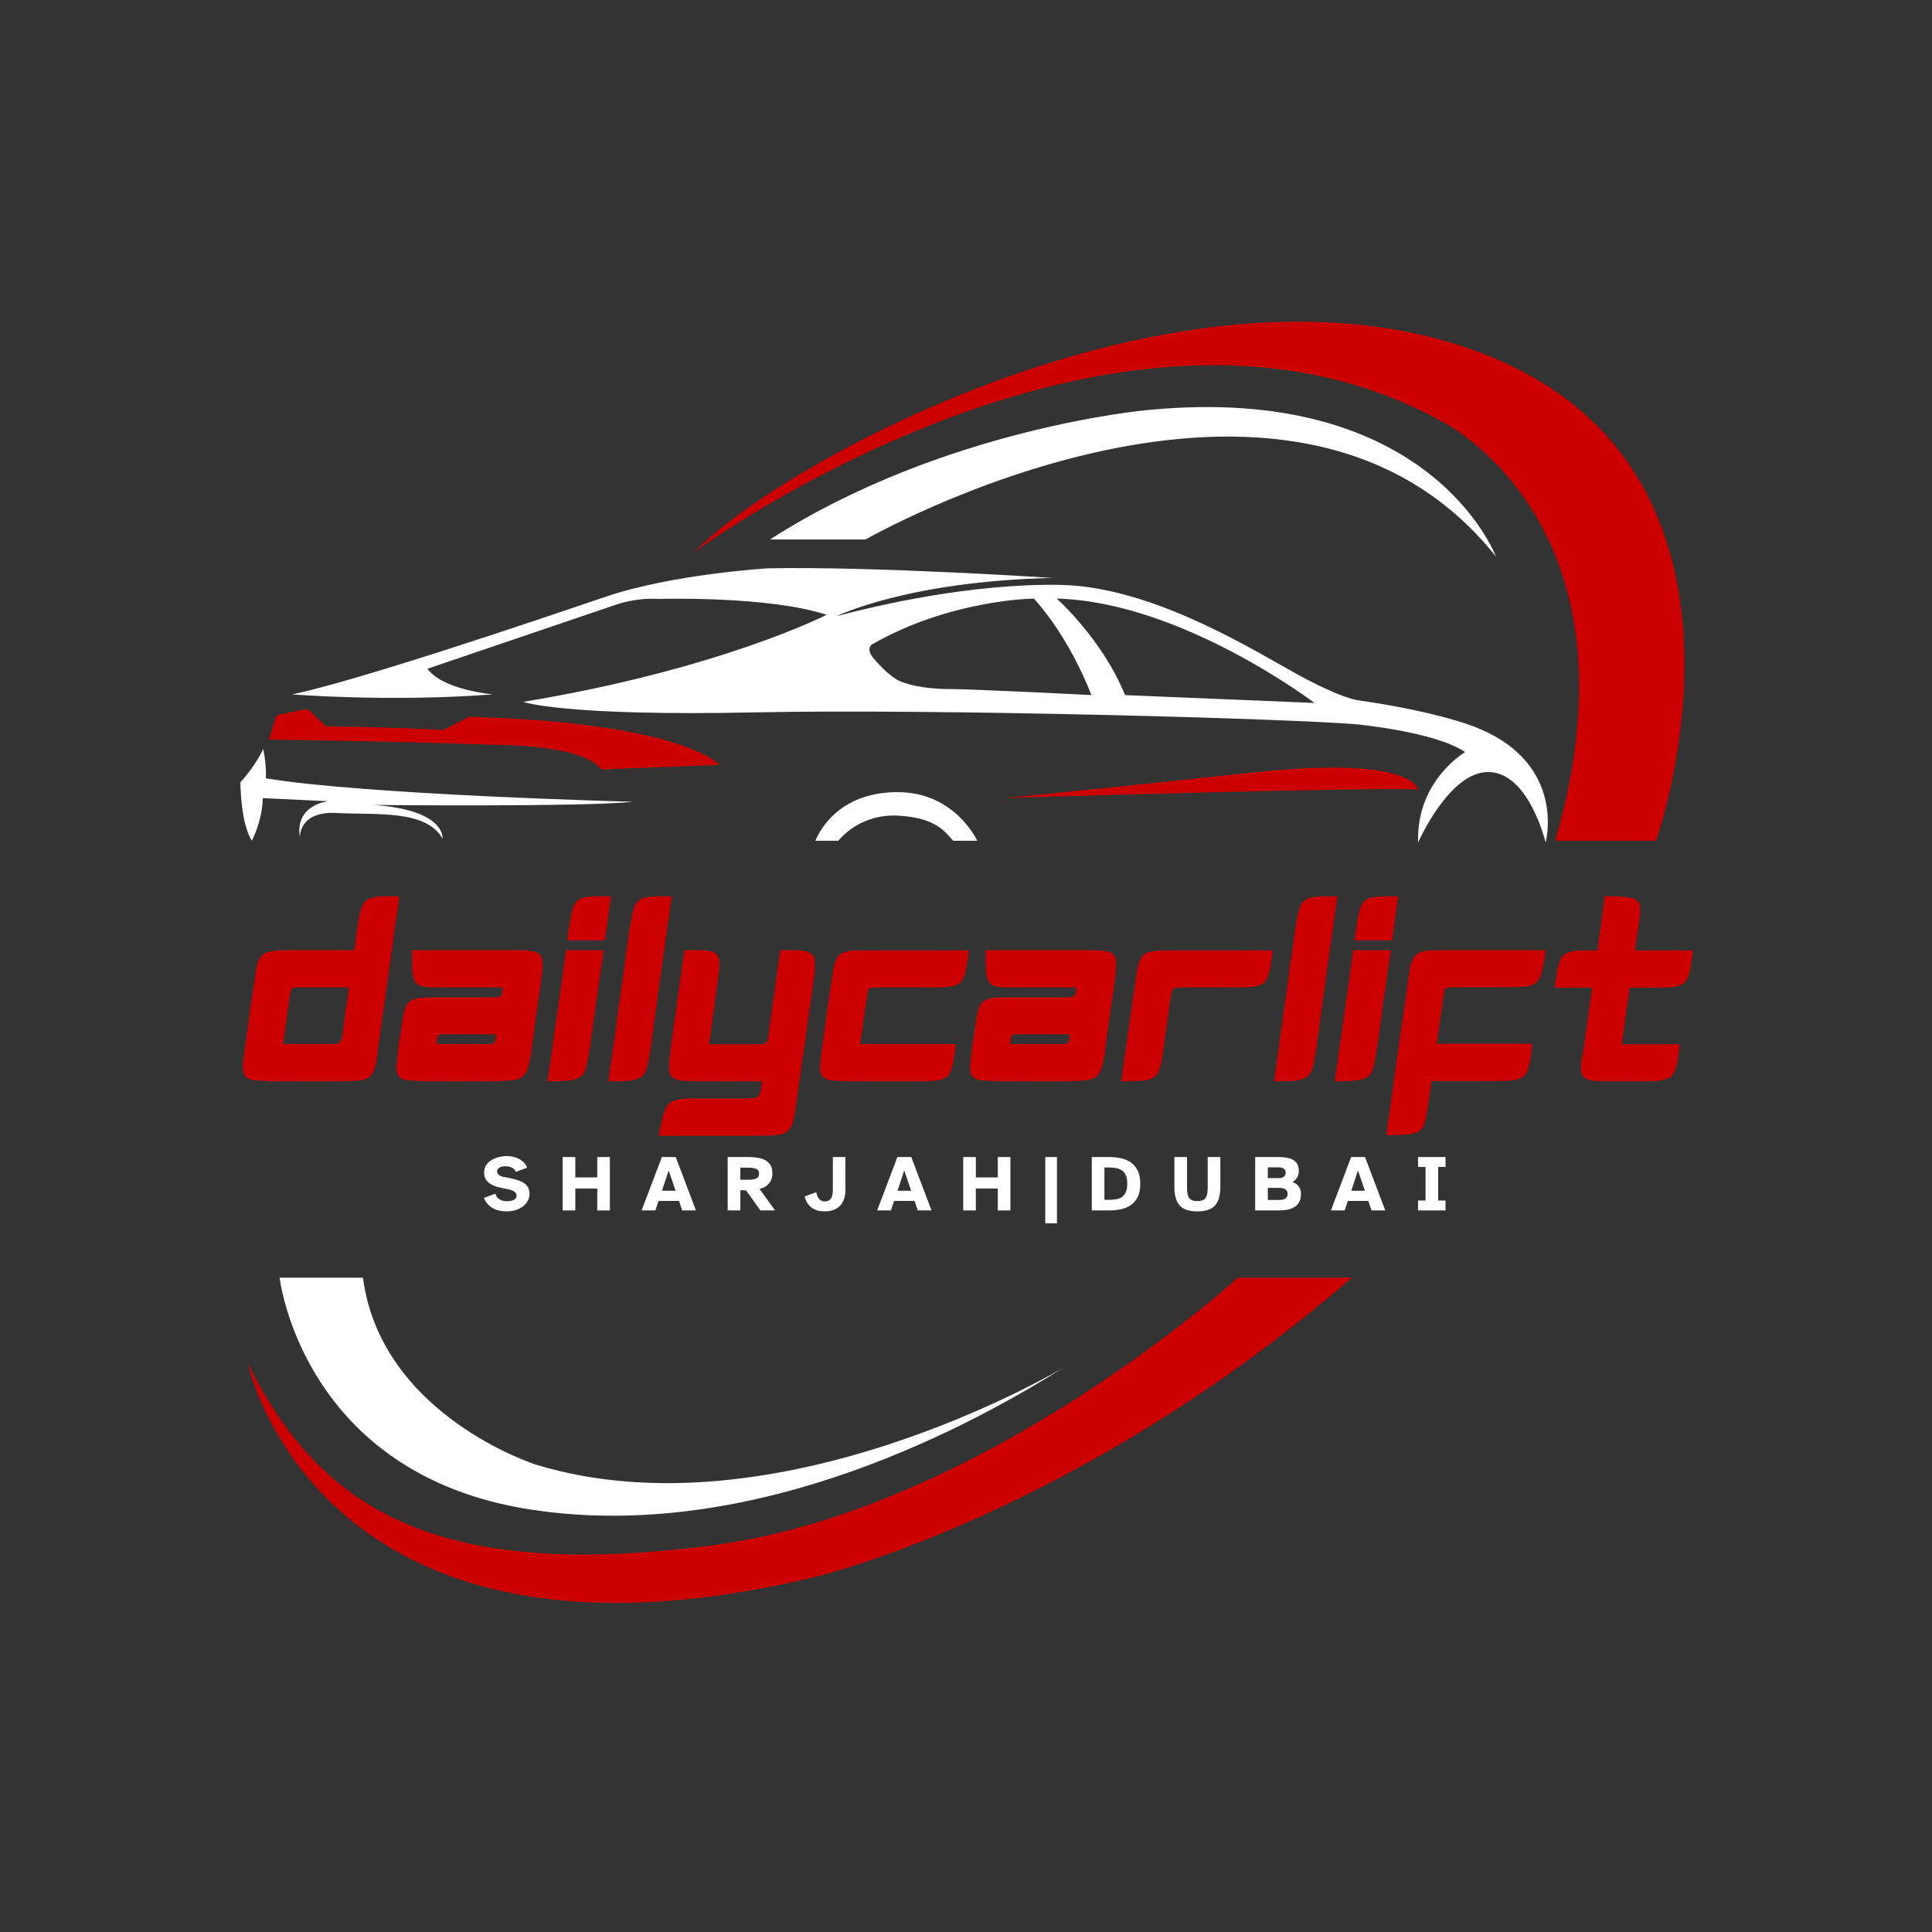 <svg xmlns="http://www.w3.org/2000/svg" xmlns:xlink="http://www.w3.org/1999/xlink" width="800" viewBox="0 0 600 600" height="800" preserveAspectRatio="xMidYMid meet"><rect x="0" y="0" width="600" height="600" fill="#333333" stroke="none"/><defs><g></g><clipPath id="a420127148"><path d="M 74.66 126 L 481 126 L 481 471 L 74.66 471 Z M 74.66 126 " clip-rule="nonzero"></path></clipPath></defs><path fill="#cc0000" d="M 311.953 247.832 C 311.953 247.832 340.156 245.176 389.594 239.867 C 439.031 234.559 440.359 245.18 440.359 245.18 C 426.59 244.348 311.953 247.832 311.953 247.832 Z M 83.52 229.695 C 83.52 229.695 116.867 230.066 155.297 231.352 C 155.297 231.352 181.398 231.324 186.707 238.953 L 223.449 237.543 C 223.449 237.543 212.418 224.438 145.73 222.613 L 137.684 226.68 C 137.684 226.68 123.168 225.848 101.27 225.602 L 96.266 220.883 C 95.762 220.406 95.059 220.207 94.383 220.348 L 86.758 221.926 C 86.191 222.043 85.738 222.457 85.566 223.008 Z M 215.738 171.352 C 215.738 171.352 346.133 75.301 447.164 130.543 C 447.164 130.543 511.859 161.453 482.996 261.102 L 514.293 261.102 C 514.293 261.102 554.656 147.961 462.59 110.637 C 370.52 73.312 243.109 142.984 215.738 171.352 Z M 384.453 396.805 C 384.453 396.805 305.32 468.969 221.215 479.922 C 137.105 490.867 99.777 469.965 76.887 423.184 C 76.887 423.184 98.289 526.699 252.57 489.871 C 252.57 489.871 334.191 470.957 419.793 396.805 Z M 384.453 396.805 " fill-opacity="1" fill-rule="nonzero"></path><g clip-path="url(#a420127148)"><path fill="#ffffff" d="M 458.773 226.047 C 458.773 226.047 447.711 221.18 421.391 217.418 C 421.391 217.418 416.137 216.645 403.367 209.676 C 390.59 202.711 360.785 183.797 332.914 181.809 C 332.914 181.809 305.156 179.402 259.867 191.344 C 259.867 191.344 281.766 180.496 326.887 179.488 C 326.887 179.488 271.863 175.836 238.469 176.496 C 238.469 176.496 208.828 178.266 188.035 185.344 C 167.246 192.422 111.062 211.445 90.711 215.648 C 90.711 215.648 121.016 218.086 153.086 215.648 C 153.086 215.648 137.602 214.32 132.738 207.688 L 191.352 187.777 C 191.352 187.777 197.492 185.512 204.625 186.012 C 204.625 186.012 238.469 184.957 256.715 190.93 C 256.715 190.93 223.703 207.852 162.488 217.969 C 162.488 217.969 174.762 222.504 234.922 221.23 C 289.77 220.078 400.82 223.168 421.172 224.938 C 421.172 224.938 445.504 227.152 455.012 233.566 C 455.012 233.566 439.754 242.414 440.414 261.656 C 440.414 261.656 450.148 239.316 462.535 239.758 C 474.918 240.199 480.008 261.656 480.008 261.656 C 480.008 261.656 486.641 237.324 458.773 226.047 Z M 294.645 213.988 C 286.461 213.988 280.934 212.328 278.828 211.223 C 276.73 210.117 273.855 207.461 271.309 204.477 C 268.766 201.488 270.758 200.16 270.758 200.16 C 295.199 186.113 321.078 185.895 321.078 185.895 C 332.691 198.723 338.945 215.863 338.945 215.863 C 338.945 215.863 302.832 213.988 294.645 213.988 Z M 349.395 215.871 C 342.316 198.395 328.16 185.898 328.16 185.898 C 366.77 186.844 408.234 218.305 408.234 218.305 Z M 81.746 232.57 C 81.746 232.57 79.648 237.434 74.668 242.965 C 74.668 242.965 74.668 255.574 78.207 261.102 C 78.207 261.102 81.5 254.941 81.609 247.859 L 101.93 248.828 C 101.93 248.828 91.477 249.824 93.137 260.109 C 93.137 260.109 92.641 251.812 104.582 252.477 C 116.527 253.145 132.289 251.316 137.43 260.441 C 137.43 260.441 138.617 251.555 116.027 249.988 C 116.027 249.988 181.723 250.652 196.488 248.992 C 196.488 248.992 112.875 246.836 82.516 241.691 C 82.523 241.691 82.914 238.375 81.746 232.57 Z M 260.363 261.102 C 260.363 261.102 266.664 252.641 278.945 253.305 C 291.219 253.969 293.707 258.781 296.031 261.102 L 303.496 261.102 C 303.496 261.102 296.695 246.172 279.109 246.008 C 261.523 245.84 254.891 256.953 253.227 261.102 Z M 464.578 172.848 C 464.578 172.848 444.402 118.523 355.918 127.391 C 355.918 127.391 292.879 133.031 239.125 167.535 L 268.82 167.535 C 268.824 167.539 400.375 92.219 464.578 172.848 Z M 86.836 396.805 C 86.836 396.805 93.805 457.855 164.809 468.805 C 235.809 479.75 304.488 440.934 330.371 424.676 C 330.371 424.676 241.785 477.762 166.465 454.871 C 166.465 454.871 118.355 439.609 112.715 396.805 Z M 86.836 396.805 " fill-opacity="1" fill-rule="nonzero"></path></g><g fill="#cc0000" fill-opacity="1"><g transform="translate(74.602, 335.803)"><g><path d="M 36.109 -45.875 C 36.609 -49.383 37.02 -51.711 37.344 -52.859 C 37.781 -54.336 38.328 -55.379 38.984 -55.984 C 39.805 -56.691 40.957 -57.129 42.438 -57.297 C 43.039 -57.398 43.914 -57.453 45.062 -57.453 C 46.207 -57.453 47.656 -57.453 49.406 -57.453 L 43.422 -14.609 L 43.016 -11.578 C 42.797 -9.879 42.602 -8.453 42.438 -7.297 C 42.27 -6.148 42.102 -5.305 41.938 -4.766 C 41.5 -3.066 40.844 -1.891 39.969 -1.234 C 39.312 -0.797 38.383 -0.469 37.188 -0.25 C 36.031 -0.082 33.594 0 29.875 0 L 11.484 0 C 9.629 0 8.082 -0.039 6.844 -0.125 C 5.613 -0.207 4.703 -0.273 4.109 -0.328 C 3.016 -0.547 2.191 -0.93 1.641 -1.484 C 1.098 -2.191 0.828 -3.176 0.828 -4.438 C 0.828 -4.707 0.836 -4.992 0.859 -5.297 C 0.891 -5.598 0.906 -5.91 0.906 -6.234 C 1.008 -6.734 1.113 -7.422 1.219 -8.297 C 1.332 -9.172 1.473 -10.266 1.641 -11.578 C 1.754 -12.555 1.922 -13.77 2.141 -15.219 C 2.359 -16.676 2.578 -18.391 2.797 -20.359 C 3.066 -22.328 3.312 -24.035 3.531 -25.484 C 3.75 -26.93 3.941 -28.148 4.109 -29.141 C 4.379 -30.891 4.594 -32.312 4.75 -33.406 C 4.914 -34.5 5.055 -35.32 5.172 -35.875 C 5.609 -37.406 6.129 -38.469 6.734 -39.062 C 7.441 -39.781 8.453 -40.219 9.766 -40.375 C 10.367 -40.488 11.219 -40.57 12.312 -40.625 C 13.406 -40.676 14.719 -40.703 16.25 -40.703 L 35.375 -40.703 Z M 18.547 -29.141 C 18.16 -29.141 17.816 -29.141 17.516 -29.141 C 17.223 -29.141 16.992 -29.113 16.828 -29.062 C 16.441 -29.062 16.164 -28.922 16 -28.641 C 15.895 -28.535 15.758 -28.238 15.594 -27.75 C 15.594 -27.469 15.508 -26.914 15.344 -26.094 L 13.297 -11.578 L 27.984 -11.578 C 28.586 -11.578 29.051 -11.586 29.375 -11.609 C 29.707 -11.641 29.957 -11.656 30.125 -11.656 C 30.508 -11.758 30.754 -11.867 30.859 -11.984 C 31.129 -12.148 31.297 -12.477 31.359 -12.969 C 31.461 -13.133 31.539 -13.352 31.594 -13.625 C 31.656 -13.895 31.711 -14.223 31.766 -14.609 L 33.734 -29.141 Z M 18.547 -29.141 "></path></g></g></g><g fill="#cc0000" fill-opacity="1"><g transform="translate(122.282, 335.803)"><g><path d="M 37.422 -40.703 C 39.836 -40.703 41.535 -40.625 42.516 -40.469 C 43.723 -40.301 44.547 -40.023 44.984 -39.641 C 45.797 -39.098 46.203 -37.953 46.203 -36.203 C 46.203 -36.035 46.203 -35.867 46.203 -35.703 C 46.203 -35.535 46.176 -35.316 46.125 -35.047 C 46.125 -34.555 46.066 -33.816 45.953 -32.828 C 45.848 -31.848 45.688 -30.617 45.469 -29.141 L 44.156 -19.938 L 43.016 -11.578 C 42.797 -9.609 42.562 -8.004 42.312 -6.766 C 42.062 -5.535 41.828 -4.617 41.609 -4.016 C 41.285 -2.867 40.738 -1.992 39.969 -1.391 C 39.363 -0.953 38.461 -0.598 37.266 -0.328 C 36.711 -0.273 35.781 -0.207 34.469 -0.125 C 33.156 -0.039 31.461 0 29.391 0 L 11.578 0 C 9.609 0 7.992 -0.039 6.734 -0.125 C 5.473 -0.207 4.539 -0.273 3.938 -0.328 C 2.789 -0.598 1.973 -1.008 1.484 -1.562 C 1.047 -2.164 0.828 -3.125 0.828 -4.438 L 0.828 -4.922 C 0.93 -6.066 1.176 -8.285 1.562 -11.578 L 2.047 -14.609 C 2.266 -16.086 2.457 -17.316 2.625 -18.297 C 2.789 -19.285 2.898 -20.023 2.953 -20.516 C 3.336 -22.43 3.883 -23.742 4.594 -24.453 C 5.363 -25.223 6.43 -25.691 7.797 -25.859 C 8.941 -26.016 11.051 -26.094 14.125 -26.094 L 31.266 -26.094 C 31.598 -26.094 31.883 -26.109 32.125 -26.141 C 32.375 -26.172 32.523 -26.188 32.578 -26.188 C 32.859 -26.238 33.109 -26.375 33.328 -26.594 C 33.484 -26.758 33.562 -27.004 33.562 -27.328 C 33.676 -27.66 33.758 -28.266 33.812 -29.141 L 15.766 -29.141 C 14.285 -29.141 13.035 -29.148 12.016 -29.172 C 11.004 -29.203 10.254 -29.242 9.766 -29.297 C 8.348 -29.516 7.336 -30.008 6.734 -30.781 C 6.234 -31.539 5.906 -32.801 5.75 -34.562 C 5.75 -35.051 5.734 -35.703 5.703 -36.516 C 5.672 -37.336 5.656 -38.27 5.656 -39.312 L 5.656 -40.703 Z M 15.594 -14.609 C 14.883 -14.609 14.473 -14.582 14.359 -14.531 C 14.203 -14.531 14.016 -14.422 13.797 -14.203 C 13.68 -14.086 13.566 -13.676 13.453 -12.969 C 13.453 -12.695 13.375 -12.234 13.219 -11.578 L 29.297 -11.578 C 29.629 -11.578 29.914 -11.586 30.156 -11.609 C 30.406 -11.641 30.555 -11.656 30.609 -11.656 C 30.941 -11.707 31.133 -11.816 31.188 -11.984 C 31.301 -12.086 31.41 -12.359 31.516 -12.797 C 31.629 -13.129 31.711 -13.734 31.766 -14.609 Z M 15.594 -14.609 "></path></g></g></g><g fill="#cc0000" fill-opacity="1"><g transform="translate(169.224, 335.803)"><g><path d="M 20.516 -57.453 L 18.625 -43.75 L 6.984 -43.75 L 7.219 -45.969 C 7.5 -47.551 7.719 -48.863 7.875 -49.906 C 8.039 -50.945 8.18 -51.711 8.297 -52.203 C 8.672 -53.953 9.219 -55.18 9.938 -55.891 C 10.645 -56.609 11.656 -57.047 12.969 -57.203 C 14.113 -57.367 16.629 -57.453 20.516 -57.453 Z M 6.562 -40.703 L 18.219 -40.703 L 15.844 -24.125 L 14.125 -11.484 C 13.676 -8.641 13.344 -6.695 13.125 -5.656 C 12.906 -4.289 12.523 -3.195 11.984 -2.375 C 11.328 -1.395 10.234 -0.738 8.703 -0.406 C 8.148 -0.301 7.219 -0.207 5.906 -0.125 C 4.594 -0.039 2.898 0 0.828 0 L 3.781 -20.844 Z M 6.562 -40.703 "></path></g></g></g><g fill="#cc0000" fill-opacity="1"><g transform="translate(188.099, 335.803)"><g><path d="M 20.516 -57.453 L 16.984 -32.422 L 14.125 -11.484 C 13.906 -9.953 13.711 -8.68 13.547 -7.672 C 13.379 -6.66 13.211 -5.852 13.047 -5.25 C 12.723 -3.719 12.234 -2.57 11.578 -1.812 C 10.703 -0.938 9.305 -0.391 7.391 -0.172 C 6.836 -0.109 6.016 -0.062 4.922 -0.031 C 3.828 -0.008 2.461 0 0.828 0 L 3.359 -17.969 L 7.219 -45.969 C 7.77 -49.469 8.18 -51.789 8.453 -52.938 C 8.941 -54.688 9.68 -55.836 10.672 -56.391 C 11.055 -56.66 11.504 -56.863 12.016 -57 C 12.535 -57.133 13.129 -57.234 13.797 -57.297 C 14.391 -57.398 15.25 -57.453 16.375 -57.453 C 17.5 -57.453 18.879 -57.453 20.516 -57.453 Z M 20.516 -57.453 "></path></g></g></g><g fill="#cc0000" fill-opacity="1"><g transform="translate(206.975, 335.803)"><g><path d="M 5.578 -40.703 L 10.922 -40.703 C 13.328 -40.598 14.859 -40.191 15.516 -39.484 C 16.117 -39.047 16.422 -38.062 16.422 -36.531 L 16.422 -36.031 C 16.422 -35.27 16.172 -33 15.672 -29.219 L 13.219 -11.484 L 28.156 -11.484 C 29.301 -11.484 30.039 -11.539 30.375 -11.656 C 30.75 -11.82 31.02 -12.066 31.188 -12.391 C 31.301 -12.555 31.383 -12.801 31.438 -13.125 C 31.539 -13.508 31.625 -13.953 31.688 -14.453 L 33.734 -29.219 L 35.375 -40.703 C 37.176 -40.703 38.648 -40.703 39.797 -40.703 C 40.953 -40.703 41.805 -40.648 42.359 -40.547 C 44.16 -40.273 45.281 -39.645 45.719 -38.656 C 45.988 -38.164 46.125 -37.348 46.125 -36.203 C 46.125 -35.867 46.125 -35.492 46.125 -35.078 C 46.125 -34.672 46.07 -34.195 45.969 -33.656 C 45.906 -33.27 45.832 -32.707 45.75 -31.969 C 45.676 -31.227 45.555 -30.312 45.391 -29.219 L 42.922 -11.484 L 41.281 0 L 40.547 5.328 C 40.328 6.922 40.133 8.25 39.969 9.312 C 39.801 10.383 39.641 11.219 39.484 11.812 C 39.148 13.238 38.629 14.363 37.922 15.188 C 37.211 16.008 35.867 16.531 33.891 16.75 C 33.348 16.801 32.531 16.836 31.438 16.859 C 30.344 16.891 28.945 16.906 27.25 16.906 L -2.469 16.906 C -2.133 15.32 -1.844 13.992 -1.594 12.922 C -1.352 11.859 -1.176 11.082 -1.062 10.594 C -0.469 8.676 0.238 7.391 1.062 6.734 C 1.883 6.078 3.172 5.664 4.922 5.5 C 5.41 5.383 6.094 5.328 6.969 5.328 C 7.852 5.328 8.895 5.328 10.094 5.328 L 24.297 5.328 C 25.117 5.328 25.785 5.312 26.297 5.281 C 26.816 5.258 27.191 5.223 27.422 5.172 C 28.078 5.004 28.539 4.703 28.812 4.266 C 28.914 4.047 28.992 3.812 29.047 3.562 C 29.109 3.32 29.164 3.035 29.219 2.703 C 29.332 2.43 29.414 2.078 29.469 1.641 C 29.52 1.203 29.57 0.656 29.625 0 L 10.75 0 C 7.633 0 5.531 -0.082 4.438 -0.25 C 2.906 -0.52 1.891 -0.984 1.391 -1.641 C 0.953 -2.348 0.734 -3.305 0.734 -4.516 C 0.734 -4.617 0.75 -4.738 0.781 -4.875 C 0.812 -5.02 0.828 -5.117 0.828 -5.172 C 0.828 -5.711 0.879 -6.516 0.984 -7.578 C 1.098 -8.648 1.266 -9.953 1.484 -11.484 L 3.938 -29.219 Z M 5.578 -40.703 "></path></g></g></g><g fill="#cc0000" fill-opacity="1"><g transform="translate(253.835, 335.803)"><g><path d="M 16.25 -40.625 L 47.109 -40.625 C 46.891 -38.988 46.68 -37.625 46.484 -36.531 C 46.297 -35.438 46.125 -34.586 45.969 -33.984 C 45.633 -32.391 45.086 -31.266 44.328 -30.609 C 43.453 -29.848 42.023 -29.383 40.047 -29.219 C 39.504 -29.219 38.727 -29.203 37.719 -29.172 C 36.707 -29.148 35.406 -29.141 33.812 -29.141 L 19.125 -29.141 C 18.57 -29.141 18.094 -29.141 17.688 -29.141 C 17.281 -29.141 16.992 -29.082 16.828 -28.969 C 16.492 -28.969 16.25 -28.891 16.094 -28.734 C 15.926 -28.566 15.758 -28.238 15.594 -27.75 C 15.594 -27.469 15.508 -26.914 15.344 -26.094 L 13.297 -11.578 L 43.016 -11.578 C 42.797 -9.828 42.586 -8.375 42.391 -7.219 C 42.203 -6.07 42.023 -5.195 41.859 -4.594 C 41.535 -3.062 40.961 -1.969 40.141 -1.312 C 39.367 -0.707 38.164 -0.328 36.531 -0.172 C 35.977 -0.109 35.156 -0.062 34.062 -0.031 C 32.969 -0.008 31.57 0 29.875 0 L 11.484 0 C 9.516 0 7.898 -0.039 6.641 -0.125 C 5.391 -0.207 4.461 -0.273 3.859 -0.328 C 2.711 -0.66 1.891 -1.156 1.391 -1.812 C 1.016 -2.469 0.828 -3.344 0.828 -4.438 L 0.828 -5 C 0.879 -5.602 0.973 -6.438 1.109 -7.5 C 1.242 -8.57 1.422 -9.93 1.641 -11.578 C 1.805 -12.723 2 -14.129 2.219 -15.797 C 2.438 -17.461 2.707 -19.395 3.031 -21.594 C 3.363 -23.832 3.609 -25.566 3.766 -26.797 C 3.93 -28.023 4.047 -28.805 4.109 -29.141 C 4.598 -32.422 4.926 -34.555 5.094 -35.547 C 5.531 -37.297 6.102 -38.5 6.812 -39.156 C 7.633 -39.863 8.727 -40.301 10.094 -40.469 C 10.695 -40.57 11.504 -40.625 12.516 -40.625 C 13.523 -40.625 14.77 -40.625 16.25 -40.625 Z M 16.25 -40.625 "></path></g></g></g><g fill="#cc0000" fill-opacity="1"><g transform="translate(300.449, 335.803)"><g><path d="M 37.422 -40.703 C 39.836 -40.703 41.535 -40.625 42.516 -40.469 C 43.723 -40.301 44.547 -40.023 44.984 -39.641 C 45.797 -39.098 46.203 -37.953 46.203 -36.203 C 46.203 -36.035 46.203 -35.867 46.203 -35.703 C 46.203 -35.535 46.176 -35.316 46.125 -35.047 C 46.125 -34.555 46.066 -33.816 45.953 -32.828 C 45.848 -31.848 45.688 -30.617 45.469 -29.141 L 44.156 -19.938 L 43.016 -11.578 C 42.797 -9.609 42.562 -8.004 42.312 -6.766 C 42.062 -5.535 41.828 -4.617 41.609 -4.016 C 41.285 -2.867 40.738 -1.992 39.969 -1.391 C 39.363 -0.953 38.461 -0.598 37.266 -0.328 C 36.711 -0.273 35.781 -0.207 34.469 -0.125 C 33.156 -0.039 31.461 0 29.391 0 L 11.578 0 C 9.609 0 7.992 -0.039 6.734 -0.125 C 5.473 -0.207 4.539 -0.273 3.938 -0.328 C 2.789 -0.598 1.973 -1.008 1.484 -1.562 C 1.047 -2.164 0.828 -3.125 0.828 -4.438 L 0.828 -4.922 C 0.93 -6.066 1.176 -8.285 1.562 -11.578 L 2.047 -14.609 C 2.266 -16.086 2.457 -17.316 2.625 -18.297 C 2.789 -19.285 2.898 -20.023 2.953 -20.516 C 3.336 -22.43 3.883 -23.742 4.594 -24.453 C 5.363 -25.223 6.43 -25.691 7.797 -25.859 C 8.941 -26.016 11.051 -26.094 14.125 -26.094 L 31.266 -26.094 C 31.598 -26.094 31.883 -26.109 32.125 -26.141 C 32.375 -26.172 32.523 -26.188 32.578 -26.188 C 32.859 -26.238 33.109 -26.375 33.328 -26.594 C 33.484 -26.758 33.562 -27.004 33.562 -27.328 C 33.676 -27.66 33.758 -28.266 33.812 -29.141 L 15.766 -29.141 C 14.285 -29.141 13.035 -29.148 12.016 -29.172 C 11.004 -29.203 10.254 -29.242 9.766 -29.297 C 8.348 -29.516 7.336 -30.008 6.734 -30.781 C 6.234 -31.539 5.906 -32.801 5.75 -34.562 C 5.75 -35.051 5.734 -35.703 5.703 -36.516 C 5.672 -37.336 5.656 -38.27 5.656 -39.312 L 5.656 -40.703 Z M 15.594 -14.609 C 14.883 -14.609 14.473 -14.582 14.359 -14.531 C 14.203 -14.531 14.016 -14.422 13.797 -14.203 C 13.68 -14.086 13.566 -13.676 13.453 -12.969 C 13.453 -12.695 13.375 -12.234 13.219 -11.578 L 29.297 -11.578 C 29.629 -11.578 29.914 -11.586 30.156 -11.609 C 30.406 -11.641 30.555 -11.656 30.609 -11.656 C 30.941 -11.707 31.133 -11.816 31.188 -11.984 C 31.301 -12.086 31.41 -12.359 31.516 -12.797 C 31.629 -13.129 31.711 -13.734 31.766 -14.609 Z M 15.594 -14.609 "></path></g></g></g><g fill="#cc0000" fill-opacity="1"><g transform="translate(347.391, 335.803)"><g><path d="M 4.922 -29.141 C 5.41 -32.254 5.738 -34.305 5.906 -35.297 C 6.289 -37.047 6.836 -38.273 7.547 -38.984 C 8.203 -39.754 9.219 -40.219 10.594 -40.375 C 11.738 -40.539 13.68 -40.625 16.422 -40.625 L 47.938 -40.625 C 47.719 -38.926 47.508 -37.531 47.312 -36.438 C 47.125 -35.344 46.945 -34.492 46.781 -33.891 C 46.344 -32.254 45.742 -31.133 44.984 -30.531 C 44.266 -29.875 43.031 -29.461 41.281 -29.297 C 40.738 -29.242 39.922 -29.203 38.828 -29.172 C 37.734 -29.148 36.312 -29.141 34.562 -29.141 L 20.609 -29.141 C 20.004 -29.141 19.492 -29.141 19.078 -29.141 C 18.672 -29.141 18.359 -29.113 18.141 -29.062 C 17.805 -29.062 17.477 -28.953 17.156 -28.734 C 16.883 -28.617 16.664 -28.289 16.5 -27.75 C 16.445 -27.582 16.391 -27.332 16.328 -27 C 16.273 -26.676 16.195 -26.238 16.094 -25.688 L 14.125 -11.484 C 13.738 -8.422 13.406 -6.344 13.125 -5.25 C 12.969 -4.539 12.781 -3.898 12.562 -3.328 C 12.344 -2.754 12.066 -2.273 11.734 -1.891 C 11.129 -1.234 10.281 -0.738 9.188 -0.406 C 8.645 -0.301 7.676 -0.207 6.281 -0.125 C 4.883 -0.039 3.066 0 0.828 0 Z M 4.922 -29.141 "></path></g></g></g><g fill="#cc0000" fill-opacity="1"><g transform="translate(394.825, 335.803)"><g><path d="M 20.516 -57.453 L 16.984 -32.422 L 14.125 -11.484 C 13.906 -9.953 13.711 -8.68 13.547 -7.672 C 13.379 -6.66 13.211 -5.852 13.047 -5.25 C 12.723 -3.719 12.234 -2.57 11.578 -1.812 C 10.703 -0.938 9.305 -0.391 7.391 -0.172 C 6.836 -0.109 6.016 -0.062 4.922 -0.031 C 3.828 -0.008 2.461 0 0.828 0 L 3.359 -17.969 L 7.219 -45.969 C 7.77 -49.469 8.18 -51.789 8.453 -52.938 C 8.941 -54.688 9.68 -55.836 10.672 -56.391 C 11.055 -56.66 11.504 -56.863 12.016 -57 C 12.535 -57.133 13.129 -57.234 13.797 -57.297 C 14.391 -57.398 15.25 -57.453 16.375 -57.453 C 17.5 -57.453 18.879 -57.453 20.516 -57.453 Z M 20.516 -57.453 "></path></g></g></g><g fill="#cc0000" fill-opacity="1"><g transform="translate(413.7, 335.803)"><g><path d="M 20.516 -57.453 L 18.625 -43.75 L 6.984 -43.75 L 7.219 -45.969 C 7.5 -47.551 7.719 -48.863 7.875 -49.906 C 8.039 -50.945 8.18 -51.711 8.297 -52.203 C 8.672 -53.953 9.219 -55.18 9.938 -55.891 C 10.645 -56.609 11.656 -57.047 12.969 -57.203 C 14.113 -57.367 16.629 -57.453 20.516 -57.453 Z M 6.562 -40.703 L 18.219 -40.703 L 15.844 -24.125 L 14.125 -11.484 C 13.676 -8.641 13.344 -6.695 13.125 -5.656 C 12.906 -4.289 12.523 -3.195 11.984 -2.375 C 11.328 -1.395 10.234 -0.738 8.703 -0.406 C 8.148 -0.301 7.219 -0.207 5.906 -0.125 C 4.594 -0.039 2.898 0 0.828 0 L 3.781 -20.844 Z M 6.562 -40.703 "></path></g></g></g><g fill="#cc0000" fill-opacity="1"><g transform="translate(432.576, 335.803)"><g><path d="M 16.578 -40.703 L 47.438 -40.703 C 47.219 -38.848 46.984 -37.332 46.734 -36.156 C 46.492 -34.977 46.289 -34.086 46.125 -33.484 C 45.801 -32.441 45.391 -31.625 44.891 -31.031 C 44.234 -30.312 43.195 -29.789 41.781 -29.469 C 40.625 -29.301 38.078 -29.219 34.141 -29.219 L 19.453 -29.219 C 19.016 -29.219 18.629 -29.219 18.297 -29.219 C 17.973 -29.219 17.727 -29.191 17.562 -29.141 C 17.125 -29.141 16.82 -29.082 16.656 -28.969 C 16.383 -28.812 16.164 -28.516 16 -28.078 C 15.945 -27.91 15.906 -27.676 15.875 -27.375 C 15.852 -27.07 15.785 -26.676 15.672 -26.188 L 13.625 -11.656 L 43.344 -11.656 C 42.957 -8.477 42.629 -6.344 42.359 -5.25 C 42.023 -3.613 41.473 -2.41 40.703 -1.641 C 40.109 -1.035 39.016 -0.598 37.422 -0.328 C 36.273 -0.16 33.867 -0.078 30.203 -0.078 L 11.984 -0.078 L 11.25 5.094 C 11.031 6.625 10.836 7.906 10.672 8.938 C 10.504 9.977 10.367 10.801 10.266 11.406 C 10.098 12.062 9.93 12.633 9.766 13.125 C 9.598 13.625 9.379 14.066 9.109 14.453 C 8.504 15.379 7.461 16.004 5.984 16.328 C 5.441 16.441 4.484 16.539 3.109 16.625 C 1.742 16.707 0.023 16.75 -2.047 16.75 L 1.062 -5.656 L 4.438 -29.219 C 4.707 -30.969 4.922 -32.414 5.078 -33.562 C 5.242 -34.719 5.383 -35.566 5.5 -36.109 C 5.988 -37.805 6.703 -38.957 7.641 -39.562 C 8.398 -40.164 9.492 -40.492 10.922 -40.547 C 11.516 -40.648 12.273 -40.703 13.203 -40.703 C 14.141 -40.703 15.266 -40.703 16.578 -40.703 Z M 16.578 -40.703 "></path></g></g></g><g fill="#cc0000" fill-opacity="1"><g transform="translate(479.518, 335.803)"><g><path d="M 18.875 -57.453 C 22.051 -57.453 24.238 -57.367 25.438 -57.203 C 27.688 -57.047 29.055 -56.391 29.547 -55.234 C 29.766 -54.797 29.875 -54.086 29.875 -53.109 C 29.875 -52.891 29.875 -52.629 29.875 -52.328 C 29.875 -52.023 29.82 -51.68 29.719 -51.297 C 29.719 -50.586 29.469 -48.781 28.969 -45.875 L 28.234 -40.625 L 46.297 -40.625 C 45.797 -36.957 45.383 -34.523 45.062 -33.328 C 44.676 -32.016 44.102 -31.031 43.344 -30.375 C 42.57 -29.82 41.363 -29.438 39.719 -29.219 C 39.176 -29.164 38.359 -29.125 37.266 -29.094 C 36.172 -29.07 34.75 -29.062 33 -29.062 L 26.594 -29.062 L 26.188 -26.094 L 24.547 -14.531 L 24.125 -11.484 L 42.188 -11.484 C 41.969 -9.797 41.773 -8.398 41.609 -7.297 C 41.453 -6.203 41.289 -5.359 41.125 -4.766 C 40.688 -3.234 40.141 -2.141 39.484 -1.484 C 38.766 -0.879 37.562 -0.441 35.875 -0.172 C 35.32 -0.109 34.508 -0.062 33.438 -0.031 C 32.375 -0.008 31.051 0 29.469 0 L 22 0 C 20.57 0 19.363 -0.008 18.375 -0.031 C 17.395 -0.062 16.602 -0.078 16 -0.078 C 13.926 -0.297 12.586 -0.844 11.984 -1.719 C 11.648 -2.32 11.484 -3.117 11.484 -4.109 L 11.484 -5.328 C 11.648 -6.43 11.977 -8.484 12.469 -11.484 L 12.891 -14.531 L 14.531 -26.094 L 14.938 -29.062 L 3.281 -29.062 C 3.5 -30.531 3.691 -31.758 3.859 -32.75 C 4.023 -33.738 4.133 -34.477 4.188 -34.969 C 4.676 -37.039 5.273 -38.438 5.984 -39.156 C 6.422 -39.477 6.926 -39.758 7.5 -40 C 8.082 -40.25 8.785 -40.406 9.609 -40.469 C 10.148 -40.57 10.859 -40.625 11.734 -40.625 C 12.609 -40.625 13.648 -40.625 14.859 -40.625 L 16.578 -40.625 Z M 18.875 -57.453 "></path></g></g></g><g fill="#ffffff" fill-opacity="1"><g transform="translate(149.656, 375.91)"><g><path d="M 7.797 0.297 C 5.992 0.297 4.473 -0.066 3.234 -0.797 C 2.004 -1.535 1.133 -2.566 0.625 -3.891 L 4.188 -5.188 C 4.426 -4.395 4.863 -3.805 5.5 -3.422 C 6.133 -3.047 6.906 -2.859 7.812 -2.859 C 8.289 -2.859 8.754 -2.91 9.203 -3.016 C 9.648 -3.117 10.02 -3.297 10.312 -3.547 C 10.613 -3.805 10.766 -4.156 10.766 -4.594 C 10.766 -5.164 10.484 -5.613 9.922 -5.938 C 9.359 -6.258 8.629 -6.504 7.734 -6.672 L 5.734 -7.078 C 4.836 -7.254 4.004 -7.531 3.234 -7.906 C 2.461 -8.281 1.844 -8.773 1.375 -9.391 C 0.914 -10.016 0.688 -10.797 0.688 -11.734 C 0.688 -12.629 0.895 -13.398 1.312 -14.047 C 1.727 -14.691 2.281 -15.219 2.969 -15.625 C 3.656 -16.039 4.41 -16.352 5.234 -16.562 C 6.055 -16.77 6.883 -16.875 7.719 -16.875 C 8.613 -16.875 9.477 -16.75 10.312 -16.5 C 11.145 -16.25 11.891 -15.863 12.547 -15.344 C 13.211 -14.82 13.719 -14.133 14.062 -13.281 L 10.516 -11.984 C 10.305 -12.547 9.922 -12.973 9.359 -13.266 C 8.805 -13.566 8.145 -13.719 7.375 -13.719 C 6.613 -13.719 5.977 -13.582 5.469 -13.312 C 4.969 -13.039 4.719 -12.648 4.719 -12.141 C 4.719 -11.723 4.891 -11.363 5.234 -11.062 C 5.578 -10.77 6.031 -10.566 6.594 -10.453 L 8.828 -10 C 9.504 -9.863 10.191 -9.691 10.891 -9.484 C 11.586 -9.285 12.227 -9.016 12.812 -8.672 C 13.406 -8.328 13.879 -7.875 14.234 -7.312 C 14.598 -6.75 14.781 -6.039 14.781 -5.188 C 14.781 -4.312 14.578 -3.531 14.172 -2.844 C 13.773 -2.156 13.238 -1.578 12.562 -1.109 C 11.895 -0.648 11.145 -0.301 10.312 -0.062 C 9.488 0.176 8.648 0.297 7.797 0.297 Z M 7.797 0.297 "></path></g></g></g><g fill="#ffffff" fill-opacity="1"><g transform="translate(173.651, 375.91)"><g><path d="M 1.094 0 L 1.094 -16.578 L 5.016 -16.578 L 5.016 -10.25 L 11.828 -10.25 L 11.828 -16.578 L 15.75 -16.578 L 15.75 0 L 11.828 0 L 11.828 -6.797 L 5.016 -6.797 L 5.016 0 Z M 1.094 0 "></path></g></g></g><g fill="#ffffff" fill-opacity="1"><g transform="translate(199.134, 375.91)"><g><path d="M 0.125 0 L 6.406 -16.578 L 10.719 -16.578 L 17 0 L 12.734 0 L 11.734 -2.953 L 5.391 -2.953 L 4.391 0 Z M 6.453 -6.125 L 10.672 -6.125 L 8.531 -12.438 Z M 6.453 -6.125 "></path></g></g></g><g fill="#ffffff" fill-opacity="1"><g transform="translate(224.891, 375.91)"><g><path d="M 1.094 0 L 1.094 -16.578 L 7.469 -16.578 C 8.906 -16.578 10.191 -16.438 11.328 -16.156 C 12.461 -15.875 13.352 -15.359 14 -14.609 C 14.656 -13.867 14.984 -12.812 14.984 -11.438 C 14.984 -10.812 14.867 -10.188 14.641 -9.562 C 14.41 -8.945 14.008 -8.379 13.438 -7.859 C 12.863 -7.348 12.047 -6.953 10.984 -6.672 L 15.812 0 L 11.266 0 L 6.781 -6.25 L 5.016 -6.25 L 5.016 0 Z M 5.016 -9.531 L 7.594 -9.531 C 8.52 -9.531 9.289 -9.648 9.906 -9.891 C 10.531 -10.129 10.844 -10.629 10.844 -11.391 C 10.844 -12.172 10.531 -12.68 9.906 -12.922 C 9.289 -13.16 8.52 -13.281 7.594 -13.281 L 5.016 -13.281 Z M 5.016 -9.531 "></path></g></g></g><g fill="#ffffff" fill-opacity="1"><g transform="translate(249.754, 375.91)"><g><path d="M 6.328 0.297 C 4.586 0.297 3.203 -0.125 2.172 -0.969 C 1.148 -1.812 0.469 -2.938 0.125 -4.344 L 3.719 -5.656 C 3.82 -5.195 3.973 -4.742 4.172 -4.297 C 4.379 -3.859 4.66 -3.5 5.016 -3.219 C 5.379 -2.938 5.816 -2.797 6.328 -2.797 C 7.148 -2.797 7.781 -3.055 8.219 -3.578 C 8.664 -4.098 8.891 -5.023 8.891 -6.359 L 8.891 -16.578 L 12.797 -16.578 L 12.797 -6.359 C 12.797 -4.285 12.242 -2.656 11.141 -1.469 C 10.047 -0.289 8.441 0.297 6.328 0.297 Z M 6.328 0.297 "></path></g></g></g><g fill="#ffffff" fill-opacity="1"><g transform="translate(272.285, 375.91)"><g><path d="M 0.125 0 L 6.406 -16.578 L 10.719 -16.578 L 17 0 L 12.734 0 L 11.734 -2.953 L 5.391 -2.953 L 4.391 0 Z M 6.453 -6.125 L 10.672 -6.125 L 8.531 -12.438 Z M 6.453 -6.125 "></path></g></g></g><g fill="#ffffff" fill-opacity="1"><g transform="translate(298.042, 375.91)"><g><path d="M 1.094 0 L 1.094 -16.578 L 5.016 -16.578 L 5.016 -10.25 L 11.828 -10.25 L 11.828 -16.578 L 15.75 -16.578 L 15.75 0 L 11.828 0 L 11.828 -6.797 L 5.016 -6.797 L 5.016 0 Z M 1.094 0 "></path></g></g></g><g fill="#ffffff" fill-opacity="1"><g transform="translate(323.525, 375.91)"><g><path d="M 1.094 4 L 1.094 -16.578 L 4.719 -16.578 L 4.719 4 Z M 1.094 4 "></path></g></g></g><g fill="#ffffff" fill-opacity="1"><g transform="translate(337.969, 375.91)"><g><path d="M 1.094 0 L 1.094 -16.578 L 6.547 -16.578 C 7.898 -16.578 9.16 -16.438 10.328 -16.156 C 11.492 -15.883 12.508 -15.43 13.375 -14.797 C 14.25 -14.16 14.93 -13.305 15.422 -12.234 C 15.91 -11.172 16.156 -9.852 16.156 -8.281 C 16.156 -6.695 15.91 -5.375 15.422 -4.312 C 14.93 -3.258 14.25 -2.41 13.375 -1.766 C 12.508 -1.129 11.492 -0.676 10.328 -0.406 C 9.16 -0.133 7.898 0 6.547 0 Z M 5.016 -3.297 L 6.625 -3.297 C 7.332 -3.297 8.016 -3.352 8.672 -3.469 C 9.328 -3.582 9.914 -3.812 10.438 -4.156 C 10.957 -4.5 11.363 -5 11.656 -5.656 C 11.957 -6.32 12.109 -7.195 12.109 -8.281 C 12.109 -9.375 11.957 -10.254 11.656 -10.922 C 11.363 -11.598 10.957 -12.102 10.438 -12.438 C 9.914 -12.781 9.328 -13.016 8.672 -13.141 C 8.016 -13.266 7.332 -13.328 6.625 -13.328 L 5.016 -13.328 Z M 5.016 -3.297 "></path></g></g></g><g fill="#ffffff" fill-opacity="1"><g transform="translate(363.626, 375.91)"><g><path d="M 8.234 0.297 C 5.641 0.297 3.801 -0.32 2.719 -1.562 C 1.633 -2.801 1.094 -4.695 1.094 -7.25 L 1.094 -16.578 L 5.016 -16.578 L 5.016 -6.922 C 5.016 -6.109 5.094 -5.398 5.25 -4.797 C 5.406 -4.191 5.711 -3.723 6.172 -3.391 C 6.641 -3.066 7.328 -2.906 8.234 -2.906 C 9.148 -2.906 9.832 -3.066 10.281 -3.391 C 10.738 -3.723 11.047 -4.191 11.203 -4.797 C 11.359 -5.398 11.438 -6.109 11.438 -6.922 L 11.438 -16.578 L 15.359 -16.578 L 15.359 -7.25 C 15.359 -4.695 14.812 -2.801 13.719 -1.562 C 12.625 -0.32 10.797 0.297 8.234 0.297 Z M 8.234 0.297 "></path></g></g></g><g fill="#ffffff" fill-opacity="1"><g transform="translate(388.713, 375.91)"><g><path d="M 1.094 0 L 1.094 -16.578 L 8.344 -16.578 C 9.539 -16.578 10.613 -16.457 11.562 -16.219 C 12.508 -15.977 13.258 -15.547 13.812 -14.922 C 14.363 -14.305 14.641 -13.414 14.641 -12.25 C 14.641 -11.488 14.469 -10.816 14.125 -10.234 C 13.789 -9.66 13.305 -9.188 12.672 -8.812 C 13.453 -8.539 14.086 -8.109 14.578 -7.516 C 15.066 -6.922 15.312 -6.117 15.312 -5.109 C 15.312 -3.867 15.031 -2.875 14.469 -2.125 C 13.914 -1.383 13.133 -0.844 12.125 -0.5 C 11.125 -0.164 9.953 0 8.609 0 Z M 5.016 -10.031 L 8.469 -10.031 C 9.125 -10.031 9.633 -10.18 10 -10.484 C 10.375 -10.785 10.562 -11.195 10.562 -11.719 C 10.562 -12.238 10.375 -12.645 10 -12.938 C 9.633 -13.227 9.125 -13.375 8.469 -13.375 L 5.016 -13.375 Z M 5.016 -3.25 L 8.641 -3.25 C 9.484 -3.25 10.113 -3.414 10.531 -3.75 C 10.957 -4.094 11.172 -4.555 11.172 -5.141 C 11.172 -5.711 10.957 -6.164 10.531 -6.5 C 10.113 -6.832 9.484 -7 8.641 -7 L 5.016 -7 Z M 5.016 -3.25 "></path></g></g></g><g fill="#ffffff" fill-opacity="1"><g transform="translate(413.204, 375.91)"><g><path d="M 0.125 0 L 6.406 -16.578 L 10.719 -16.578 L 17 0 L 12.734 0 L 11.734 -2.953 L 5.391 -2.953 L 4.391 0 Z M 6.453 -6.125 L 10.672 -6.125 L 8.531 -12.438 Z M 6.453 -6.125 "></path></g></g></g><g fill="#ffffff" fill-opacity="1"><g transform="translate(438.96, 375.91)"><g><path d="M 1.422 0 L 1.422 -3.078 L 3.75 -3.078 L 3.75 -13.5 L 1.422 -13.5 L 1.422 -16.578 L 9.953 -16.578 L 9.953 -13.5 L 7.672 -13.5 L 7.672 -3.078 L 9.953 -3.078 L 9.953 0 Z M 1.422 0 "></path></g></g></g></svg>